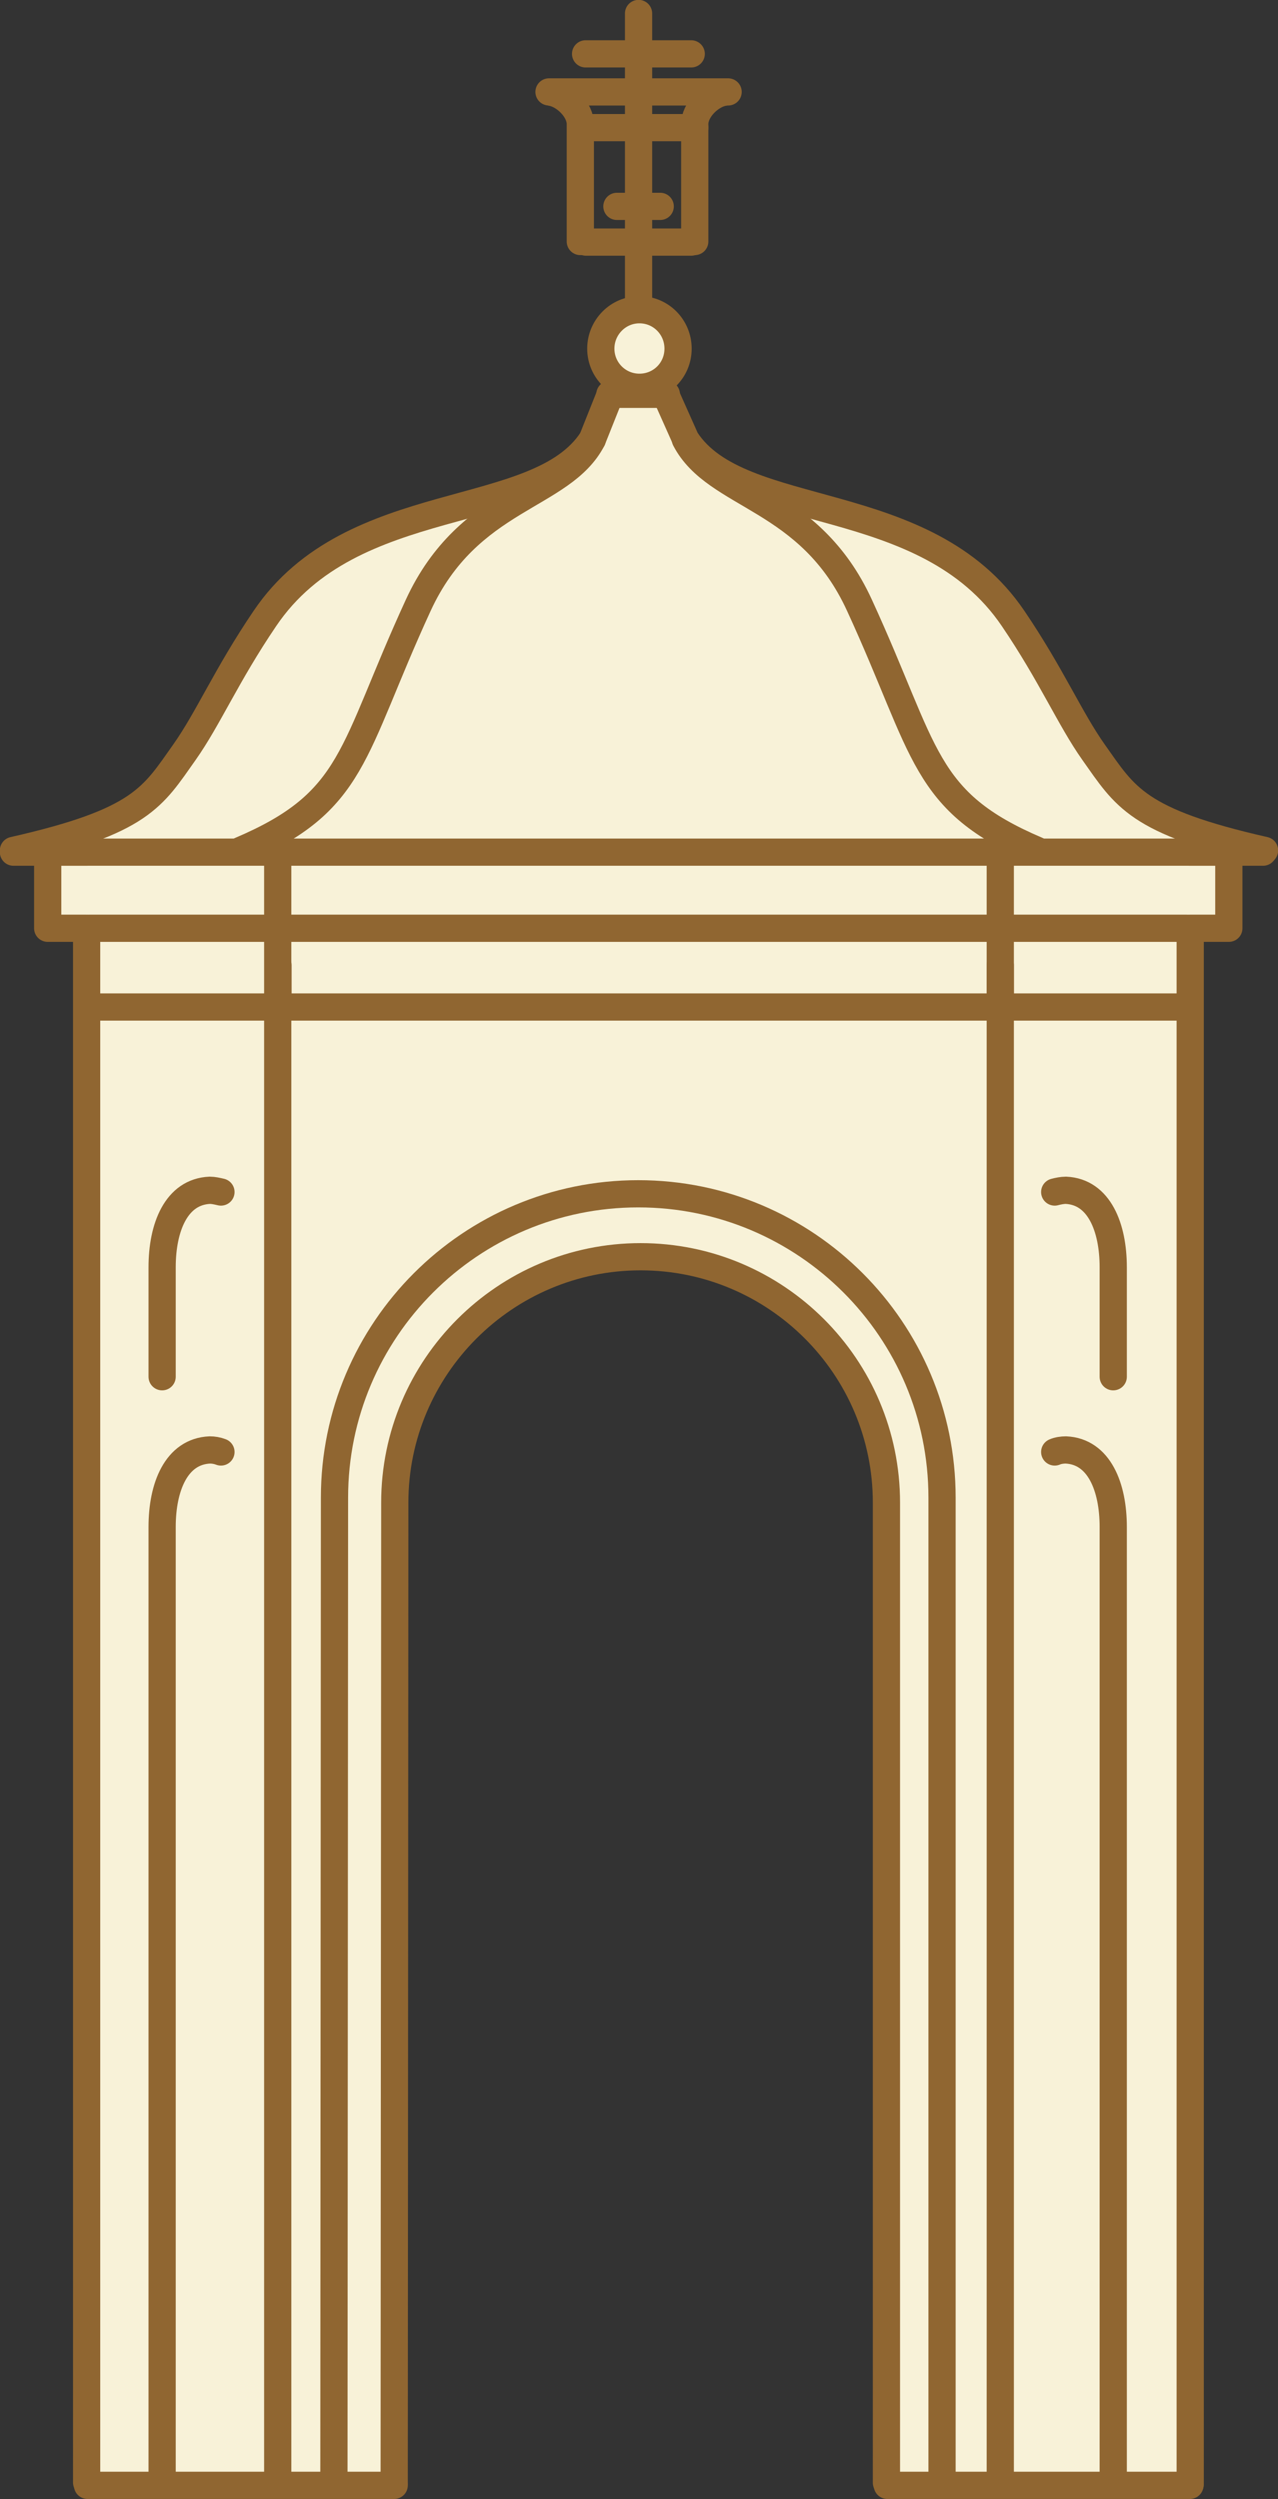 <?xml version="1.0" encoding="UTF-8"?> <svg xmlns="http://www.w3.org/2000/svg" id="_Слой_2" data-name="Слой 2" viewBox="0 0 43.67 85.37"><rect x="0" y="0" width="43.67" height="85.37" fill="#333333" stroke="none"/><defs><style> .cls-1 { stroke-miterlimit: 10; } .cls-1, .cls-2 { fill: none; stroke: #906631; stroke-linecap: round; stroke-width: .93px; } .cls-2 { stroke-linejoin: round; } .cls-3 { fill: #f8f2d8; stroke-width: 0px; } </style></defs><g id="_Слой_1-2" data-name="Слой 1"><g><path class="cls-3" d="M2.89,84.9c0-.12-.29-.23-.16-.23V31.94h-1.1c-.13,0-.23-.1-.23-.23v-2.38H.46c-.1,0-.19-.07-.21-.17-.02-.02-.03-.04-.03-.06-.03-.14.05-.27.19-.3,4.31-.98,4.65-1.78,5.69-3.25.82-1.15,1.41-2.59,2.74-4.57,2.89-4.27,8.63-3.48,10.81-5.64l.38-.46.56-1.39s0-.02,0-.03c0-.14.11-.25.25-.25h.19c-.44-.27-.74-.76-.74-1.32,0-.76.55-1.4,1.28-1.53h.49c.76.09,1.34.74,1.34,1.53,0,.56-.29,1.05-.74,1.32h.11c.14,0,.26.11.26.25v.03l.61,1.39.38.47c2.19,2.18,7.94,1.39,10.81,5.63,1.35,2.01,1.92,3.4,2.74,4.57,1.05,1.47,1.38,2.27,5.69,3.25.14.03.21.16.19.3-.02.07-.06.13-.13.16-.03.04-.09.07-.16.07h-.94v2.38c0,.13-.11.23-.22.23h-1.09v52.73c.12,0-.13.1-.13.23s-.11.23-.23.23h-10.26v-33.8c0-4.63-3.76-8.4-8.4-8.4s-8.4,3.76-8.4,8.4l-.02,33.8H3.13c-.13,0-.23-.11-.23-.23Z"></path><line class="cls-2" x1="2.99" y1="84.9" x2="13.47" y2="84.9"></line><line class="cls-2" x1="30.32" y1="84.9" x2="40.66" y2="84.9"></line><line class="cls-2" x1="34.18" y1="84.76" x2="34.18" y2="29.26"></line><line class="cls-2" x1="9.49" y1="29.26" x2="9.49" y2="84.76"></line><line class="cls-2" x1="40.67" y1="84.86" x2="40.67" y2="31.8"></line><line class="cls-2" x1="43.16" y1="29.11" x2=".46" y2="29.11"></line><line class="cls-2" x1="2.96" y1="31.8" x2="2.96" y2="84.8"></line><path class="cls-2" d="M13.47,84.81l.02-33.48c0-4.63,3.77-8.4,8.4-8.4s8.4,3.76,8.4,8.4v33.48"></path><path class="cls-2" d="M11.41,84.81l.02-33.65c0-5.73,4.65-10.38,10.38-10.38s10.38,4.65,10.38,10.38v33.65"></path><path class="cls-2" d="M5.54,84.87v-32.71c0-1.36.48-2.58,1.63-2.63.12,0,.25.02.38.07"></path><line class="cls-2" x1="3.04" y1="31.71" x2="40.56" y2="31.71"></line><line class="cls-2" x1="3.04" y1="34.4" x2="40.56" y2="34.4"></line><path class="cls-2" d="M5.54,47.03v-3.74c0-1.36.48-2.58,1.63-2.63.12,0,.25.03.38.06"></path><path class="cls-2" d="M38.04,84.87v-32.71c0-1.36-.48-2.58-1.62-2.63-.12,0-.27.02-.38.07"></path><path class="cls-2" d="M38.04,47.03v-3.74c0-1.36-.48-2.58-1.62-2.63-.12,0-.27.03-.38.06"></path><polyline class="cls-2" points="2.96 29.11 1.63 29.11 1.63 31.71 2.96 31.71"></polyline><polyline class="cls-2" points="40.65 29.11 41.99 29.11 41.99 31.71 40.65 31.71"></polyline><line class="cls-2" x1="9.5" y1="32.97" x2="9.5" y2="34.35"></line><line class="cls-2" x1="34.18" y1="32.97" x2="34.18" y2="34.35"></line><path class="cls-2" d="M.46,29.05c4.38-.99,4.76-1.83,5.84-3.35.82-1.16,1.44-2.64,2.75-4.57,2.99-4.43,9.34-3.25,11.19-6.12l.59-1.48"></path><path class="cls-2" d="M8.22,29.05c3.93-1.67,3.76-3.35,6.07-8.37,1.72-3.74,4.92-3.67,5.95-5.67"></path><path class="cls-2" d="M43.21,29.05c-4.37-.99-4.76-1.83-5.84-3.35-.82-1.16-1.44-2.64-2.75-4.57-3-4.43-9.34-3.25-11.19-6.12l-.66-1.48"></path><path class="cls-2" d="M35.44,29.05c-3.93-1.67-3.76-3.35-6.07-8.37-1.71-3.74-4.91-3.67-5.95-5.67"></path><line class="cls-2" x1="20.84" y1="13.47" x2="22.77" y2="13.47"></line><path class="cls-1" d="M21.85,10.58c.73,0,1.32.59,1.32,1.33s-.59,1.32-1.32,1.32-1.32-.59-1.32-1.32.59-1.33,1.32-1.33Z"></path><line class="cls-2" x1="21.82" y1=".46" x2="21.82" y2="10.43"></line><line class="cls-2" x1="23.62" y1="1.84" x2="20.01" y2="1.84"></line><line class="cls-2" x1="24.88" y1="3.14" x2="18.76" y2="3.14"></line><line class="cls-2" x1="23.62" y1="8.27" x2="20.02" y2="8.27"></line><path class="cls-2" d="M18.87,3.16c.46.1.96.6.96,1.08v4.01"></path><path class="cls-2" d="M24.7,3.16c-.46.1-.96.6-.96,1.08v4.01"></path><line class="cls-2" x1="23.74" y1="4.36" x2="19.89" y2="4.36"></line><line class="cls-2" x1="22.56" y1="7.05" x2="21.08" y2="7.05"></line></g></g></svg> 